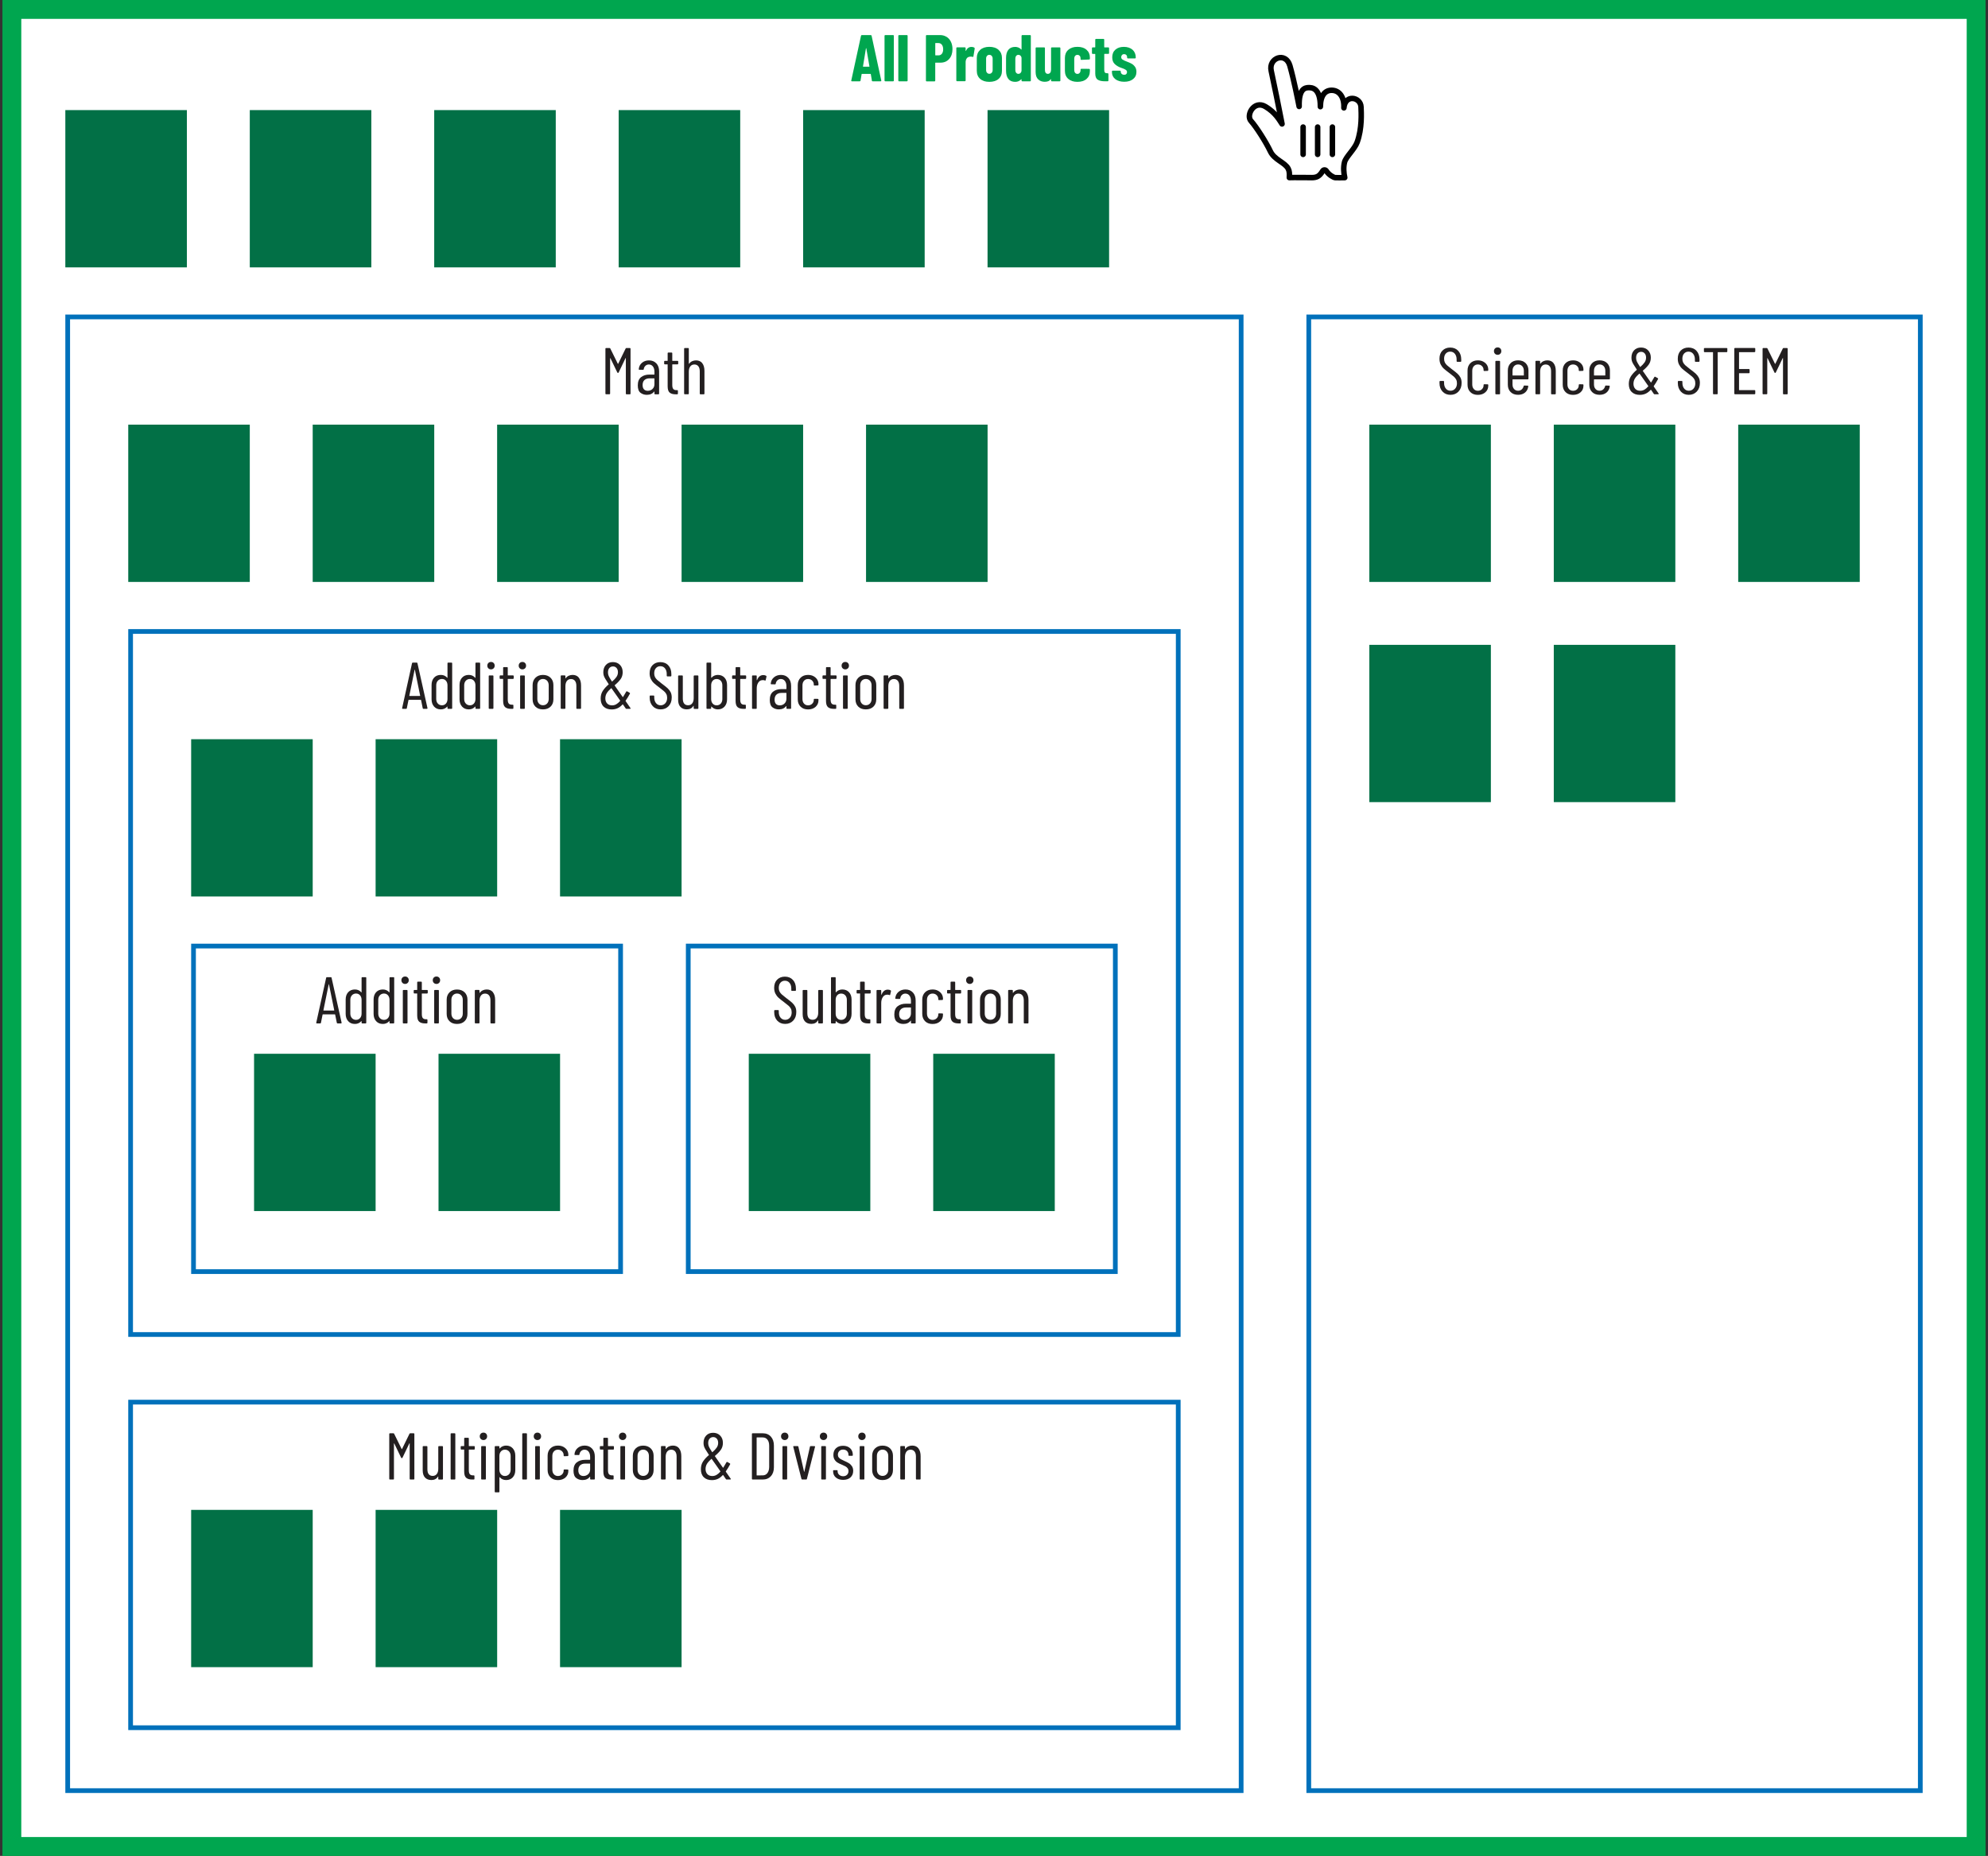 <?xml version="1.0" encoding="UTF-8"?><svg xmlns="http://www.w3.org/2000/svg" viewBox="0 0 632 590"><rect x="0" y="0" width="632" height="590" fill="#333333" stroke="none"/><defs><style>.cls-1{fill:#027046;}.cls-2{fill:#0071bb;}.cls-3,.cls-4{fill:#fff;}.cls-5{fill:#00a64f;}.cls-6{fill:#231f20;}.cls-4,.cls-7{stroke:#010101;stroke-linecap:round;stroke-linejoin:round;stroke-width:1.75px;}.cls-7{fill:none;}</style></defs><g id="Layered_Nav"><g><rect class="cls-3" x="3.77" y="3" width="624.46" height="584"/><path class="cls-5" d="m625.23,6v578H6.77V6h618.46m6-6H.77v590h630.46V0h0Z"/></g><g><rect class="cls-3" x="21.52" y="100.75" width="373.05" height="468.5"/><path class="cls-2" d="m393.82,101.5v467H22.27V101.5h371.55m1.5-1.5H20.77v470h374.55V100h0Z"/></g><g><rect class="cls-3" x="416.07" y="100.75" width="194.41" height="468.5"/><path class="cls-2" d="m609.73,101.5v467h-192.91V101.5h192.91m1.5-1.5h-195.91v470h195.91V100h0Z"/></g><g><rect class="cls-3" x="41.52" y="200.75" width="333.05" height="223.5"/><path class="cls-2" d="m373.82,201.5v222H42.27v-222h331.55m1.5-1.5H40.77v225h334.55v-225h0Z"/></g></g><g id="Text"><g><path class="cls-5" d="m277.18,25.62l-.34-2.02c0-.07-.04-.11-.13-.11h-2.67c-.08,0-.13.04-.13.11l-.34,2.02c-.01.15-.11.23-.27.23h-2.46c-.18,0-.25-.09-.21-.27l3.09-14.2c.03-.15.12-.23.27-.23h2.83c.15,0,.24.08.27.23l3.07,14.2.02.08c0,.13-.08.19-.23.19h-2.52c-.17,0-.26-.08-.27-.23Zm-2.75-4.41h1.89c.07,0,.1-.03.08-.1l-.99-5.73s-.03-.06-.06-.06-.05.02-.06.06l-.94,5.73c0,.07.03.1.08.1Z"/><path class="cls-5" d="m281.27,25.78s-.07-.11-.07-.18v-14.2c0-.07.02-.13.07-.18.05-.05.11-.07.18-.07h2.46c.07,0,.13.02.18.07.05.05.07.11.07.18v14.2c0,.07-.02.13-.07.18-.05.05-.11.07-.18.07h-2.46c-.07,0-.13-.02-.18-.07Z"/><path class="cls-5" d="m285.65,25.78s-.07-.11-.07-.18v-14.2c0-.07.02-.13.07-.18.05-.05.11-.07.18-.07h2.46c.07,0,.13.02.18.07.05.05.07.11.07.18v14.2c0,.07-.02.13-.07.18-.05.05-.11.07-.18.07h-2.46c-.07,0-.13-.02-.18-.07Z"/><path class="cls-5" d="m300.91,11.7c.6.38,1.07.91,1.4,1.59.33.68.49,1.45.49,2.32,0,1.3-.35,2.34-1.05,3.13s-1.62,1.18-2.75,1.18h-1.58c-.07,0-.1.04-.1.11v5.59c0,.07-.02.13-.07.18-.05.05-.11.07-.18.07h-2.46c-.07,0-.13-.02-.18-.07-.05-.05-.07-.11-.07-.18v-14.22c0-.07.02-.13.07-.18s.11-.07.18-.07h4.24c.77,0,1.46.19,2.06.57Zm-1.48,5.39c.27-.34.41-.82.41-1.42s-.14-1.1-.41-1.45c-.27-.35-.63-.53-1.08-.53h-.92c-.07,0-.1.04-.1.1v3.7c0,.07.03.11.1.11h.92c.45,0,.81-.17,1.08-.51Z"/><path class="cls-5" d="m309.73,15.14c.11.07.15.17.13.31l-.4,2.46c-.01.15-.11.21-.29.17-.15-.06-.34-.08-.57-.08-.21,0-.39.03-.55.08-.32.06-.58.25-.78.58s-.29.71-.29,1.14v5.77c0,.07-.02.13-.07.18s-.11.07-.18.07h-2.46c-.07,0-.13-.02-.18-.07s-.07-.11-.07-.18v-10.27c0-.07.02-.13.07-.18s.11-.07.18-.07h2.46c.07,0,.13.02.18.07s.07.11.07.18v.82c0,.06.01.09.03.09.02,0,.05-.01.07-.05.38-.83.97-1.24,1.76-1.24.38,0,.67.07.88.21Z"/><path class="cls-5" d="m311.59,25.07c-.71-.63-1.06-1.49-1.06-2.58v-4.07c0-1.06.36-1.92,1.07-2.56s1.69-.97,2.92-.97,2.23.32,2.94.97,1.07,1.5,1.07,2.56v4.07c0,1.09-.35,1.95-1.06,2.58-.71.63-1.69.95-2.95.95s-2.22-.32-2.93-.95Zm3.69-1.95c.2-.22.29-.51.29-.86v-3.63c0-.35-.1-.64-.29-.86-.2-.22-.45-.34-.76-.34s-.56.11-.75.34-.28.51-.28.86v3.63c0,.35.09.64.28.86.19.22.44.34.75.34s.56-.11.76-.34Z"/><path class="cls-5" d="m324.82,11.22s.11-.07.18-.07h2.46c.07,0,.13.02.18.07.05.05.07.11.07.18v14.2c0,.07-.02.13-.07.18s-.11.07-.18.07h-2.46c-.07,0-.13-.02-.18-.07-.05-.05-.07-.11-.07-.18v-.34s-.01-.07-.04-.07c-.03,0-.06,0-.08.03-.48.53-1.11.8-1.89.8-.97,0-1.69-.31-2.18-.93s-.73-1.49-.73-2.59v-4.07c0-1.13.25-2,.75-2.61s1.22-.91,2.17-.91c.31,0,.63.06.97.18.34.12.64.33.92.64.03.03.06.04.08.03s.04-.03.04-.07v-4.26c0-.07.02-.13.07-.18Zm-.41,12c.18-.17.29-.39.34-.67v-4.2c-.04-.28-.15-.5-.34-.67s-.4-.25-.65-.25c-.29,0-.53.11-.71.34s-.27.51-.27.86v3.65c0,.35.09.64.27.86s.42.34.71.34c.25,0,.47-.08.65-.25Z"/><path class="cls-5" d="m334.21,15.13s.11-.07.18-.07h2.46c.07,0,.13.02.18.07.05.05.07.11.07.18v10.29c0,.07-.02.13-.07.18s-.11.07-.18.07h-2.46c-.07,0-.13-.02-.18-.07-.05-.05-.07-.11-.07-.18v-.36s-.01-.07-.04-.08c-.03-.01-.06,0-.08.04-.21.29-.47.5-.79.62-.32.12-.68.18-1.1.18-.84,0-1.53-.25-2.08-.77-.55-.51-.82-1.3-.82-2.36v-7.56c0-.07.02-.13.07-.18s.11-.07.18-.07h2.46c.07,0,.13.02.18.07s.07.11.07.18v6.91c0,.41.08.72.24.93.16.22.4.33.7.33s.55-.12.74-.36c.18-.24.27-.56.27-.97v-6.85c0-.07.02-.13.07-.18Z"/><path class="cls-5" d="m339.6,25.07c-.71-.63-1.06-1.49-1.06-2.58v-4.07c0-1.06.35-1.92,1.06-2.56.71-.64,1.68-.97,2.91-.97s2.2.31,2.91.94,1.06,1.45,1.06,2.46v.38c0,.07-.02.13-.07.18s-.11.07-.18.07l-2.46.11c-.17,0-.25-.08-.25-.25v-.25c0-.31-.09-.57-.28-.78-.19-.21-.43-.31-.72-.31-.31,0-.55.11-.74.34s-.27.52-.27.88v3.61c0,.36.09.66.27.88s.43.34.74.34.54-.11.72-.33c.19-.22.28-.47.28-.77v-.27c0-.07.02-.13.07-.18.05-.05.11-.07.18-.07l2.46.02c.07,0,.13.03.18.07.05.05.07.11.07.18v.48c0,1.04-.35,1.86-1.06,2.48s-1.68.92-2.91.92-2.2-.32-2.91-.95Z"/><path class="cls-5" d="m352.52,17.06s-.11.07-.18.07h-1.18c-.07,0-.11.04-.11.1v5c0,.41.08.69.23.84.15.15.38.22.69.21h.15c.07,0,.13.02.18.07s.07.11.07.18v2.06c0,.07-.02.13-.07.18s-.11.07-.18.07h-.84c-1.02,0-1.79-.17-2.31-.51-.52-.34-.78-1-.78-1.96v-6.13c0-.07-.04-.1-.11-.1h-.69c-.07,0-.13-.02-.18-.07-.05-.05-.07-.11-.07-.18v-1.58c0-.07.02-.13.07-.18.05-.05.11-.07.18-.07h.69c.07,0,.11-.04.11-.11v-2.33c0-.07.02-.13.07-.18.05-.05.11-.07.18-.07h2.35c.07,0,.13.02.18.07.05.05.07.11.07.18v2.33c0,.07.04.11.11.11h1.18c.07,0,.13.02.18.07.05.05.07.11.07.18v1.58c0,.07-.02.13-.07.18Z"/><path class="cls-5" d="m354.55,25.15c-.71-.57-1.06-1.33-1.06-2.28v-.15c0-.07.02-.13.07-.18s.11-.07.18-.07h2.31c.07,0,.13.02.18.07s.07.11.07.18v.06c0,.29.1.54.31.72.21.19.47.28.78.28.28,0,.5-.08.66-.24s.24-.37.24-.62c0-.31-.13-.55-.4-.72-.27-.17-.56-.32-.89-.44-.33-.12-.56-.2-.68-.24-.77-.28-1.42-.67-1.94-1.17-.53-.5-.79-1.21-.79-2.15,0-1.02.34-1.83,1.01-2.42s1.57-.88,2.69-.88,2.08.31,2.76.92c.68.62,1.02,1.45,1.02,2.5,0,.07-.02.13-.07.18s-.11.07-.18.07h-2.25c-.07,0-.13-.02-.18-.07-.05-.05-.07-.11-.07-.18v-.17c0-.28-.09-.51-.26-.68-.17-.17-.4-.26-.68-.26s-.52.09-.69.28c-.17.19-.25.41-.25.66,0,.34.14.6.43.79.29.19.72.4,1.31.62.6.22,1.12.45,1.54.68.43.23.79.56,1.1.99.31.43.46.96.46,1.61,0,.97-.35,1.73-1.06,2.3-.71.57-1.65.85-2.82.85s-2.14-.28-2.85-.85Z"/></g><g><path class="cls-6" d="m458.6,124.49c-.64-.69-.97-1.58-.97-2.69v-.48c0-.14.07-.21.21-.21h1.03c.14,0,.21.07.21.21v.42c0,.74.19,1.34.57,1.8s.87.68,1.47.68,1.08-.22,1.47-.65c.39-.43.59-1.01.59-1.72,0-.48-.09-.88-.28-1.23-.19-.34-.43-.64-.73-.9-.3-.26-.8-.65-1.5-1.19-.7-.52-1.25-.96-1.66-1.33-.41-.37-.74-.82-1-1.33-.26-.52-.39-1.13-.39-1.83,0-1.09.31-1.96.95-2.59.63-.64,1.45-.96,2.46-.96,1.06,0,1.91.35,2.55,1.04s.96,1.61.96,2.76v.52c0,.14-.07.21-.21.21h-1.05c-.14,0-.21-.07-.21-.21v-.54c0-.74-.19-1.34-.56-1.8-.37-.46-.87-.68-1.48-.68-.56,0-1.02.2-1.39.6s-.55.96-.55,1.69c0,.43.08.82.24,1.14.16.33.4.64.72.93.32.29.8.68,1.43,1.16.84.62,1.47,1.12,1.88,1.5.41.39.73.81.96,1.26.22.46.34,1,.34,1.65,0,1.15-.33,2.07-.99,2.76s-1.5,1.04-2.54,1.04-1.88-.34-2.52-1.03Z"/><path class="cls-6" d="m467.43,124.64c-.6-.59-.89-1.37-.89-2.33v-4.54c0-.95.3-1.72.9-2.32.6-.59,1.39-.89,2.37-.89.66,0,1.24.13,1.74.4.5.27.89.62,1.17,1.06.27.44.41.93.41,1.46v.21c0,.14-.07.21-.21.21l-1.07.04c-.14,0-.21-.07-.21-.21v-.15c0-.46-.17-.86-.51-1.21-.34-.34-.78-.51-1.31-.51s-.96.19-1.29.56-.49.86-.49,1.46v4.33c0,.6.16,1.09.49,1.46s.76.56,1.29.56.97-.17,1.31-.51c.34-.34.51-.75.51-1.21v-.15c0-.14.07-.21.21-.21l1.07.02c.14,0,.21.07.21.21v.23c0,.84-.3,1.54-.91,2.09-.61.55-1.41.83-2.4.83s-1.79-.29-2.38-.88Z"/><path class="cls-6" d="m475.27,112.46c-.22-.22-.33-.5-.33-.84s.11-.63.33-.85.5-.33.85-.33.61.11.83.33c.22.22.33.5.33.85s-.11.62-.33.84c-.22.22-.49.34-.83.34s-.63-.11-.85-.34Zm.12,12.68v-10.21c0-.14.07-.21.21-.21h1.07c.14,0,.21.07.21.21v10.21c0,.14-.07.21-.21.21h-1.07c-.14,0-.21-.07-.21-.21Z"/><path class="cls-6" d="m485.71,120.61h-4.79c-.06,0-.08.03-.08.08v1.53c0,.59.16,1.07.49,1.44s.76.56,1.29.56c.45,0,.83-.14,1.14-.41.31-.27.52-.63.62-1.06.04-.13.12-.19.23-.19l1.05.04c.06,0,.1.02.15.06s.06.1.04.17c-.11.83-.45,1.48-1.02,1.96-.57.48-1.31.72-2.21.72-1,0-1.79-.29-2.38-.88-.6-.59-.89-1.37-.89-2.33v-4.54c0-.95.3-1.72.89-2.32s1.39-.89,2.38-.89,1.81.3,2.4.89c.59.6.89,1.37.89,2.32v2.62c0,.14-.07.21-.21.21Zm-4.38-4.19c-.33.37-.49.86-.49,1.46v1.41c0,.06.03.08.08.08h3.44c.06,0,.08-.03.08-.08v-1.41c0-.6-.17-1.09-.5-1.46s-.78-.56-1.32-.56-.96.19-1.29.56Z"/><path class="cls-6" d="m493.89,115.46c.47.59.7,1.41.7,2.46v7.22c0,.14-.07.21-.21.21h-1.07c-.14,0-.21-.07-.21-.21v-7.1c0-.69-.15-1.22-.45-1.6-.3-.38-.72-.57-1.25-.57-.56,0-1,.2-1.31.61-.31.41-.47.96-.47,1.66v6.99c0,.14-.07.21-.21.21h-1.07c-.14,0-.21-.07-.21-.21v-10.21c0-.14.07-.21.21-.21h1.07c.14,0,.21.07.21.21v.67s.01.05.04.06.05,0,.06-.04c.25-.35.57-.61.96-.79.38-.17.79-.26,1.23-.26.85,0,1.52.29,1.98.88Z"/><path class="cls-6" d="m497.69,124.64c-.59-.59-.89-1.37-.89-2.33v-4.54c0-.95.3-1.72.9-2.32.6-.59,1.39-.89,2.37-.89.66,0,1.24.13,1.74.4.5.27.89.62,1.17,1.06.27.44.41.93.41,1.46v.21c0,.14-.07.21-.21.21l-1.07.04c-.14,0-.21-.07-.21-.21v-.15c0-.46-.17-.86-.51-1.21-.34-.34-.78-.51-1.31-.51s-.96.19-1.29.56c-.33.37-.49.86-.49,1.46v4.33c0,.6.17,1.09.49,1.46.33.37.76.56,1.29.56s.97-.17,1.31-.51c.34-.34.51-.75.51-1.21v-.15c0-.14.07-.21.21-.21l1.07.02c.14,0,.21.07.21.21v.23c0,.84-.3,1.54-.91,2.09-.61.55-1.41.83-2.4.83s-1.79-.29-2.38-.88Z"/><path class="cls-6" d="m511.61,120.61h-4.79c-.06,0-.08.03-.08.08v1.53c0,.59.16,1.07.49,1.44s.76.56,1.29.56c.45,0,.83-.14,1.14-.41.31-.27.52-.63.62-1.06.04-.13.12-.19.23-.19l1.05.04c.06,0,.1.02.15.06s.06.1.04.17c-.11.83-.45,1.48-1.02,1.96-.57.48-1.31.72-2.21.72-1,0-1.79-.29-2.38-.88-.6-.59-.89-1.37-.89-2.33v-4.54c0-.95.3-1.72.89-2.32s1.39-.89,2.38-.89,1.81.3,2.4.89c.59.6.89,1.37.89,2.32v2.62c0,.14-.07.21-.21.21Zm-4.38-4.19c-.33.37-.49.86-.49,1.46v1.41c0,.06.03.08.08.08h3.44c.06,0,.08-.03.08-.08v-1.41c0-.6-.17-1.09-.5-1.46s-.78-.56-1.32-.56-.96.19-1.29.56Z"/><path class="cls-6" d="m527.31,125.22s-.01.06-.04.08c-.03.03-.07.04-.13.04h-1.13c-.11,0-.2-.04-.25-.13l-.86-1.26s-.04-.04-.06-.04-.05,0-.06.02c-.52.56-1.05.97-1.61,1.22-.55.25-1.17.38-1.86.38-1.08,0-1.93-.3-2.56-.9-.63-.6-.94-1.46-.94-2.56,0-.94.22-1.75.67-2.45.45-.69,1.06-1.37,1.85-2.03.04-.01.05-.05.02-.1-.5-.76-.88-1.34-1.11-1.75-.24-.41-.4-.76-.47-1.05s-.12-.61-.12-.98c0-.98.28-1.76.84-2.35.56-.59,1.29-.88,2.21-.88s1.66.3,2.24.89c.58.6.87,1.37.87,2.32,0,.85-.22,1.58-.65,2.19-.43.61-1.06,1.26-1.87,1.94-.04.01-.05.05-.02.1.56.79.97,1.38,1.24,1.79l1.3,1.85s.04.02.06.02.05,0,.06-.02c.2-.29.53-.86,1.01-1.7.03-.06.07-.09.13-.1.06-.01.11,0,.17.02l.8.46c.11.07.13.17.06.29-.45.83-.9,1.56-1.36,2.21-.01.04-.01.08,0,.13l1.55,2.23s.04.07.04.12Zm-4.56-1.33c.41-.23.82-.58,1.24-1.06.03-.04.03-.08,0-.13l-1.01-1.45-1.74-2.46s-.06-.04-.1,0c-.6.52-1.06,1.03-1.38,1.53-.31.5-.47,1.07-.47,1.7s.19,1.19.57,1.6.91.61,1.6.61c.46,0,.9-.12,1.3-.35Zm-2.18-11.53c-.29.34-.44.81-.44,1.4,0,.39.07.76.22,1.11.15.35.49.93,1.02,1.74.03.06.06.06.11.02.59-.5,1.04-.98,1.35-1.43.31-.45.47-.95.47-1.51s-.15-1.01-.44-1.34-.67-.5-1.13-.5-.86.17-1.16.52Z"/><path class="cls-6" d="m534.37,124.49c-.64-.69-.97-1.58-.97-2.69v-.48c0-.14.07-.21.21-.21h1.03c.14,0,.21.07.21.21v.42c0,.74.19,1.34.57,1.8.38.46.87.68,1.47.68s1.08-.22,1.47-.65.59-1.01.59-1.72c0-.48-.09-.88-.28-1.23-.19-.34-.43-.64-.74-.9-.3-.26-.8-.65-1.5-1.19-.7-.52-1.25-.96-1.66-1.33-.41-.37-.74-.82-1-1.33-.26-.52-.39-1.13-.39-1.83,0-1.09.31-1.96.94-2.59.63-.64,1.45-.96,2.46-.96,1.06,0,1.92.35,2.55,1.04s.96,1.61.96,2.76v.52c0,.14-.07.21-.21.21h-1.05c-.14,0-.21-.07-.21-.21v-.54c0-.74-.19-1.34-.56-1.8s-.86-.68-1.48-.68c-.56,0-1.02.2-1.39.6s-.55.96-.55,1.69c0,.43.08.82.24,1.14s.4.64.72.93c.32.29.8.68,1.43,1.16.84.62,1.47,1.12,1.88,1.5.41.39.73.81.96,1.26.22.46.34,1,.34,1.65,0,1.15-.33,2.07-.99,2.76-.66.69-1.5,1.04-2.54,1.04s-1.88-.34-2.52-1.03Z"/><path class="cls-6" d="m549.13,110.86v.88c0,.14-.07.21-.21.21h-2.77c-.06,0-.08.03-.08.08v13.1c0,.14-.07.21-.21.21h-1.07c-.14,0-.21-.07-.21-.21v-13.1c0-.06-.03-.08-.08-.08h-2.6c-.14,0-.21-.07-.21-.21v-.88c0-.14.07-.21.21-.21h7.04c.14,0,.21.07.21.21Z"/><path class="cls-6" d="m557.8,111.95h-4.87c-.06,0-.08.03-.08.08v5.21c0,.06.03.08.08.08h3.07c.14,0,.21.07.21.21v.9c0,.14-.07.21-.21.21h-3.07c-.06,0-.08.03-.08.08v5.23c0,.06.03.08.08.08h4.87c.14,0,.21.07.21.21v.88c0,.14-.07.21-.21.21h-6.24c-.14,0-.21-.07-.21-.21v-14.28c0-.14.07-.21.21-.21h6.24c.14,0,.21.07.21.21v.88c0,.14-.07.21-.21.21Z"/><path class="cls-6" d="m567.02,110.65h1.09c.14,0,.21.07.21.21v14.28c0,.14-.07.21-.21.21h-1.07c-.14,0-.21-.07-.21-.21v-11.26s-.01-.06-.03-.06-.04.01-.07.04l-2.18,4.54c-.04.1-.11.15-.21.15-.11,0-.19-.05-.23-.15l-2.18-4.52s-.05-.04-.07-.04-.03.02-.03.06v11.23c0,.14-.07.21-.21.21h-1.07c-.14,0-.21-.07-.21-.21v-14.28c0-.14.07-.21.21-.21h1.09c.13,0,.21.05.25.15l2.39,4.85s.04.04.06.04.05-.01.06-.04l2.37-4.85c.04-.1.13-.15.25-.15Z"/></g><g><path class="cls-6" d="m199.15,110.65h1.09c.14,0,.21.07.21.21v14.28c0,.14-.07.21-.21.21h-1.07c-.14,0-.21-.07-.21-.21v-11.26s-.01-.06-.03-.06-.04.01-.07.04l-2.18,4.54c-.04.1-.11.15-.21.15-.11,0-.19-.05-.23-.15l-2.18-4.52s-.05-.04-.07-.04-.03.02-.03.06v11.23c0,.14-.07.21-.21.21h-1.07c-.14,0-.21-.07-.21-.21v-14.28c0-.14.07-.21.21-.21h1.09c.13,0,.21.05.25.15l2.39,4.85s.04.04.06.04.05-.01.06-.04l2.37-4.85c.04-.1.13-.15.25-.15Z"/><path class="cls-6" d="m208.66,115.51c.59.64.88,1.49.88,2.55v7.08c0,.14-.07.21-.21.21h-1.07c-.14,0-.21-.07-.21-.21v-.63s-.01-.05-.03-.05c-.02,0-.05,0-.07.03-.52.69-1.3,1.03-2.33,1.03-.77,0-1.44-.22-2.01-.66s-.85-1.22-.85-2.34c0-1.19.34-2.06,1.03-2.61.69-.55,1.59-.83,2.71-.83h1.47c.06,0,.08-.03.08-.08v-.82c0-.7-.16-1.26-.48-1.68-.32-.42-.76-.63-1.3-.63-.42,0-.78.14-1.08.42-.3.28-.48.64-.54,1.07,0,.14-.07.21-.21.21l-1.18-.02c-.07,0-.12-.02-.16-.06-.04-.04-.05-.09-.03-.15.07-.83.41-1.49,1.01-2,.6-.51,1.34-.77,2.23-.77.98,0,1.76.32,2.35.96Zm-1.24,8.15c.42-.37.63-.88.63-1.54v-1.76c0-.06-.03-.08-.08-.08h-1.49c-.67,0-1.2.18-1.6.54s-.59.88-.59,1.59c0,.62.15,1.07.45,1.38s.7.45,1.19.45c.57,0,1.07-.19,1.49-.56Z"/><path class="cls-6" d="m215.4,115.84h-1.6c-.06,0-.08.03-.08.08v6.43c0,.64.11,1.09.34,1.33.22.25.57.36,1.03.35h.21c.14,0,.21.07.21.21v.9c0,.14-.07.21-.21.21h-.53c-.83,0-1.45-.18-1.88-.54-.43-.36-.64-1.03-.64-2.03v-6.87c0-.06-.03-.08-.08-.08h-.82c-.14,0-.21-.07-.21-.21v-.69c0-.14.07-.21.21-.21h.82c.06,0,.08-.03.08-.08v-2.35c0-.14.07-.21.21-.21h1.05c.14,0,.21.07.21.21v2.35c0,.06.03.08.08.08h1.6c.14,0,.21.07.21.21v.69c0,.14-.07.21-.21.21Z"/><path class="cls-6" d="m223.25,115.46c.47.59.7,1.41.7,2.46v7.22c0,.14-.07.21-.21.21h-1.07c-.14,0-.21-.07-.21-.21v-7.1c0-.69-.15-1.22-.45-1.6-.3-.38-.72-.57-1.25-.57-.56,0-1,.2-1.31.61-.31.41-.47.96-.47,1.66v6.99c0,.14-.07.21-.21.21h-1.07c-.14,0-.21-.07-.21-.21v-14.28c0-.14.07-.21.21-.21h1.07c.14,0,.21.07.21.21v4.75s.01.05.04.06c.03.01.05,0,.06-.04.25-.35.57-.61.96-.79.39-.17.79-.26,1.23-.26.85,0,1.52.29,1.99.88Z"/></g><g><path class="cls-6" d="m134.39,225.16l-.53-2.6s-.01-.05-.03-.06c-.02-.01-.05-.02-.07-.02h-3.8s-.05,0-.07.02c-.02.01-.03.04-.03.06l-.53,2.6c-.01.13-.09.19-.23.19h-1.07c-.07,0-.12-.02-.16-.06-.04-.04-.05-.1-.03-.17l3.15-14.28c.03-.13.1-.19.23-.19h1.26c.14,0,.22.06.23.19l3.19,14.28v.04c0,.13-.06.19-.19.19h-1.09c-.13,0-.2-.06-.23-.19Zm-4.2-3.91h3.32s.06-.03.06-.08l-1.68-8.25s-.03-.06-.04-.06c-.01,0-.03.02-.04.06l-1.68,8.25c0,.06.02.08.06.08Z"/><path class="cls-6" d="m142.47,210.65h1.07c.14,0,.21.07.21.21v14.28c0,.14-.07.21-.21.21h-1.07c-.14,0-.21-.07-.21-.21v-.46s-.01-.05-.03-.06c-.02-.01-.04,0-.07.02-.53.59-1.2.88-2.02.88-.9,0-1.61-.3-2.14-.89s-.8-1.37-.8-2.32v-4.54c0-.98.27-1.76.8-2.34s1.25-.87,2.14-.87c.83,0,1.5.3,2.02.9.03.03.05.04.07.02.02-.01.03-.04.03-.06v-4.56c0-.14.07-.21.21-.21Zm-.7,13.01c.33-.37.49-.85.49-1.44v-4.35c0-.6-.17-1.09-.49-1.46s-.75-.56-1.27-.56-.97.19-1.31.56-.51.86-.51,1.46v4.35c0,.59.17,1.07.51,1.44s.78.56,1.31.56.94-.19,1.27-.56Z"/><path class="cls-6" d="m151.36,210.65h1.07c.14,0,.21.07.21.21v14.28c0,.14-.07.21-.21.21h-1.07c-.14,0-.21-.07-.21-.21v-.46s-.01-.05-.03-.06c-.02-.01-.04,0-.07.02-.53.59-1.2.88-2.02.88-.9,0-1.61-.3-2.14-.89s-.8-1.37-.8-2.32v-4.54c0-.98.27-1.76.8-2.34s1.25-.87,2.14-.87c.83,0,1.5.3,2.02.9.03.03.05.04.07.02.02-.01.03-.04.03-.06v-4.56c0-.14.07-.21.21-.21Zm-.7,13.01c.33-.37.49-.85.49-1.44v-4.35c0-.6-.17-1.09-.49-1.46s-.75-.56-1.27-.56-.97.19-1.31.56-.51.86-.51,1.46v4.35c0,.59.17,1.07.51,1.44s.78.56,1.31.56.94-.19,1.27-.56Z"/><path class="cls-6" d="m155.25,212.46c-.22-.22-.33-.5-.33-.84s.11-.63.33-.85.5-.33.85-.33.61.11.83.33c.22.22.33.5.33.85s-.11.62-.33.84c-.22.22-.49.34-.83.34s-.63-.11-.85-.34Zm.12,12.68v-10.21c0-.14.07-.21.21-.21h1.07c.14,0,.21.07.21.21v10.21c0,.14-.07.21-.21.21h-1.07c-.14,0-.21-.07-.21-.21Z"/><path class="cls-6" d="m163.1,215.84h-1.6c-.06,0-.08.03-.08.08v6.43c0,.64.11,1.09.34,1.33.22.25.57.36,1.03.35h.21c.14,0,.21.07.21.21v.9c0,.14-.07.21-.21.21h-.53c-.83,0-1.45-.18-1.88-.54-.43-.36-.64-1.03-.64-2.03v-6.87c0-.06-.03-.08-.08-.08h-.82c-.14,0-.21-.07-.21-.21v-.69c0-.14.07-.21.21-.21h.82c.06,0,.08-.03.08-.08v-2.35c0-.14.07-.21.21-.21h1.05c.14,0,.21.07.21.21v2.35c0,.06.03.08.08.08h1.6c.14,0,.21.07.21.21v.69c0,.14-.07.21-.21.21Z"/><path class="cls-6" d="m165.23,212.46c-.22-.22-.33-.5-.33-.84s.11-.63.33-.85.5-.33.85-.33.61.11.83.33c.22.22.33.5.33.85s-.11.62-.33.84c-.22.22-.49.34-.83.34s-.63-.11-.85-.34Zm.12,12.68v-10.21c0-.14.07-.21.21-.21h1.07c.14,0,.21.07.21.21v10.21c0,.14-.07.21-.21.21h-1.07c-.14,0-.21-.07-.21-.21Z"/><path class="cls-6" d="m170.21,224.64c-.59-.59-.89-1.37-.89-2.33v-4.52c0-.95.3-1.73.9-2.33s1.4-.9,2.39-.9,1.81.3,2.42.9.9,1.38.9,2.33v4.52c0,.97-.3,1.74-.9,2.33-.6.59-1.41.88-2.42.88s-1.81-.29-2.4-.88Zm3.72-.99c.34-.36.51-.85.51-1.45v-4.33c0-.6-.17-1.09-.51-1.46s-.78-.56-1.31-.56-.97.19-1.3.56-.5.86-.5,1.46v4.33c0,.6.17,1.08.5,1.45s.77.55,1.3.55.97-.18,1.31-.55Z"/><path class="cls-6" d="m184.02,215.46c.47.59.7,1.41.7,2.46v7.22c0,.14-.07.21-.21.21h-1.07c-.14,0-.21-.07-.21-.21v-7.1c0-.69-.15-1.22-.45-1.6-.3-.38-.72-.57-1.25-.57-.56,0-1,.2-1.31.61-.31.41-.47.96-.47,1.66v6.99c0,.14-.07.21-.21.21h-1.07c-.14,0-.21-.07-.21-.21v-10.21c0-.14.07-.21.21-.21h1.07c.14,0,.21.07.21.21v.67s.01.05.04.06c.03.01.05,0,.06-.04.25-.35.57-.61.96-.79.39-.17.79-.26,1.23-.26.85,0,1.52.29,1.99.88Z"/><path class="cls-6" d="m200.46,225.23s-.01.06-.04.08-.07.04-.13.04h-1.13c-.11,0-.2-.04-.25-.13l-.86-1.26s-.04-.04-.06-.04-.05,0-.06.02c-.52.56-1.05.97-1.61,1.22-.55.25-1.17.38-1.86.38-1.08,0-1.93-.3-2.56-.9-.63-.6-.94-1.46-.94-2.56,0-.94.22-1.75.67-2.45.45-.69,1.06-1.37,1.85-2.03.04-.01.05-.05.02-.11-.5-.76-.88-1.34-1.11-1.75s-.4-.76-.47-1.05c-.08-.29-.12-.61-.12-.98,0-.98.28-1.76.84-2.35.56-.59,1.29-.88,2.21-.88s1.66.3,2.24.89.87,1.37.87,2.32c0,.85-.22,1.59-.65,2.19-.43.61-1.06,1.26-1.87,1.94-.04.01-.05.05-.02.11.56.78.97,1.38,1.24,1.79l1.3,1.85s.04.02.06.02.05,0,.06-.02c.2-.29.53-.86,1.01-1.7.03-.06.07-.09.13-.1.06-.01.11,0,.17.02l.8.46c.11.07.13.17.06.29-.45.83-.9,1.56-1.36,2.21-.01.04-.01.08,0,.13l1.55,2.23s.04.07.04.13Zm-4.56-1.33c.41-.23.82-.58,1.24-1.06.03-.04.03-.08,0-.13l-1.01-1.45-1.74-2.46s-.06-.04-.1,0c-.6.52-1.06,1.03-1.38,1.53-.31.5-.47,1.07-.47,1.7s.19,1.19.57,1.6c.38.41.91.61,1.6.61.46,0,.9-.12,1.3-.35Zm-2.18-11.53c-.29.34-.44.81-.44,1.4,0,.39.07.76.22,1.11.15.35.49.93,1.02,1.74.03.06.06.06.11.02.59-.5,1.04-.98,1.35-1.43.31-.45.47-.95.47-1.51s-.15-1.01-.44-1.34-.67-.5-1.13-.5-.86.17-1.16.51Z"/><path class="cls-6" d="m207.51,224.49c-.64-.69-.97-1.58-.97-2.69v-.48c0-.14.07-.21.21-.21h1.03c.14,0,.21.07.21.21v.42c0,.74.19,1.34.57,1.8.38.46.87.68,1.47.68s1.08-.22,1.47-.65.59-1.01.59-1.72c0-.48-.09-.89-.28-1.23-.19-.34-.43-.64-.74-.9s-.8-.65-1.5-1.19c-.7-.52-1.25-.96-1.66-1.33-.41-.37-.74-.82-1-1.33-.26-.52-.39-1.13-.39-1.83,0-1.09.31-1.96.94-2.59.63-.64,1.45-.96,2.46-.96,1.06,0,1.92.35,2.55,1.04.64.69.96,1.61.96,2.76v.53c0,.14-.07.21-.21.21h-1.05c-.14,0-.21-.07-.21-.21v-.55c0-.74-.19-1.34-.56-1.8s-.86-.68-1.48-.68c-.56,0-1.02.2-1.39.6s-.55.96-.55,1.69c0,.43.08.82.24,1.14s.4.64.72.93.8.68,1.43,1.16c.84.62,1.47,1.12,1.88,1.5.41.39.73.81.96,1.26.22.46.34,1,.34,1.65,0,1.15-.33,2.07-.99,2.76-.66.69-1.5,1.04-2.54,1.04s-1.88-.34-2.52-1.03Z"/><path class="cls-6" d="m220.74,214.73h1.07c.14,0,.21.07.21.21v10.21c0,.14-.07.21-.21.21h-1.07c-.14,0-.21-.07-.21-.21v-.71s-.01-.06-.03-.06-.05.01-.07.04c-.43.73-1.13,1.09-2.1,1.09-.84,0-1.51-.25-2-.77-.5-.51-.75-1.28-.75-2.32v-7.48c0-.14.07-.21.21-.21h1.07c.14,0,.21.07.21.21v7.14c0,.7.14,1.23.43,1.59.29.36.7.54,1.25.54s1-.2,1.31-.61c.32-.41.47-.96.47-1.66v-6.99c0-.14.07-.21.21-.21Z"/><path class="cls-6" d="m230.33,215.43c.54.58.81,1.36.81,2.34v4.54c0,.95-.27,1.73-.8,2.32-.53.59-1.25.89-2.14.89-.38,0-.74-.07-1.09-.22s-.66-.37-.92-.66c-.03-.03-.05-.04-.07-.02-.02.01-.03.04-.03.06v.46c0,.14-.07.21-.21.21h-1.07c-.14,0-.21-.07-.21-.21v-14.28c0-.14.07-.21.21-.21h1.07c.14,0,.21.07.21.21v4.54s.01.05.04.06c.03.01.06,0,.08-.04.25-.28.55-.49.9-.64.35-.15.71-.22,1.09-.22.88,0,1.59.29,2.13.87Zm-1.19.99c-.34-.37-.78-.56-1.32-.56-.52,0-.94.19-1.26.56s-.48.86-.48,1.46v4.35c0,.59.16,1.07.48,1.44s.74.56,1.26.56c.55,0,.99-.19,1.32-.56s.5-.85.5-1.44v-4.35c0-.6-.17-1.09-.5-1.46Z"/><path class="cls-6" d="m237,215.84h-1.6c-.06,0-.08.03-.08.08v6.43c0,.64.11,1.09.34,1.33.22.25.57.36,1.03.35h.21c.14,0,.21.07.21.21v.9c0,.14-.07.21-.21.21h-.53c-.83,0-1.45-.18-1.88-.54-.43-.36-.64-1.03-.64-2.03v-6.87c0-.06-.03-.08-.08-.08h-.82c-.14,0-.21-.07-.21-.21v-.69c0-.14.07-.21.21-.21h.82c.06,0,.08-.03.08-.08v-2.35c0-.14.07-.21.21-.21h1.05c.14,0,.21.07.21.21v2.35c0,.06.03.08.08.08h1.6c.14,0,.21.07.21.21v.69c0,.14-.07.21-.21.21Z"/><path class="cls-6" d="m243.57,214.85c.1.06.13.15.1.27l-.25,1.09c-.01.13-.1.17-.25.13-.17-.08-.38-.13-.63-.13-.11,0-.2,0-.25.02-.5.03-.92.29-1.24.79-.32.5-.48,1.1-.48,1.82v6.3c0,.14-.07.21-.21.21h-1.07c-.14,0-.21-.07-.21-.21v-10.21c0-.14.07-.21.21-.21h1.07c.14,0,.21.07.21.21v1.26s0,.06.03.06.04-.01.07-.04c.41-1.06,1.07-1.6,2-1.6.35,0,.65.08.9.23Z"/><path class="cls-6" d="m250.62,215.51c.59.64.88,1.49.88,2.55v7.08c0,.14-.07.21-.21.21h-1.07c-.14,0-.21-.07-.21-.21v-.63s-.01-.05-.03-.05c-.02,0-.05,0-.07.03-.52.69-1.3,1.03-2.33,1.03-.77,0-1.44-.22-2.01-.66-.57-.44-.85-1.22-.85-2.34,0-1.19.34-2.06,1.03-2.62.69-.55,1.59-.83,2.71-.83h1.47c.06,0,.08-.03.08-.08v-.82c0-.7-.16-1.26-.48-1.68-.32-.42-.76-.63-1.3-.63-.42,0-.78.14-1.08.42-.3.28-.48.64-.54,1.07,0,.14-.07.21-.21.21l-1.18-.02c-.07,0-.12-.02-.16-.06s-.05-.09-.03-.15c.07-.83.41-1.49,1.01-2,.6-.51,1.34-.77,2.23-.77.98,0,1.76.32,2.35.96Zm-1.24,8.15c.42-.37.63-.89.63-1.54v-1.76c0-.06-.03-.08-.08-.08h-1.49c-.67,0-1.2.18-1.6.54-.39.36-.59.89-.59,1.59,0,.62.15,1.07.45,1.38.3.3.7.45,1.19.45.57,0,1.07-.19,1.49-.56Z"/><path class="cls-6" d="m254.5,224.64c-.59-.59-.89-1.37-.89-2.33v-4.54c0-.95.3-1.73.9-2.32.6-.6,1.39-.89,2.37-.89.66,0,1.24.13,1.74.4.5.27.89.62,1.17,1.06.27.44.41.93.41,1.46v.21c0,.14-.07.21-.21.21l-1.07.04c-.14,0-.21-.07-.21-.21v-.15c0-.46-.17-.86-.51-1.21-.34-.34-.78-.51-1.31-.51s-.96.19-1.29.56-.49.86-.49,1.46v4.33c0,.6.16,1.09.49,1.46s.76.56,1.29.56.97-.17,1.31-.51c.34-.34.51-.75.51-1.21v-.15c0-.14.07-.21.21-.21l1.07.02c.14,0,.21.07.21.21v.23c0,.84-.3,1.54-.91,2.09-.61.55-1.41.83-2.4.83s-1.79-.29-2.38-.88Z"/><path class="cls-6" d="m265.74,215.84h-1.6c-.06,0-.08.03-.08.08v6.43c0,.64.11,1.09.34,1.33.22.25.57.36,1.03.35h.21c.14,0,.21.07.21.21v.9c0,.14-.07.21-.21.21h-.53c-.83,0-1.45-.18-1.88-.54-.43-.36-.64-1.03-.64-2.03v-6.87c0-.06-.03-.08-.08-.08h-.82c-.14,0-.21-.07-.21-.21v-.69c0-.14.07-.21.21-.21h.82c.06,0,.08-.03.08-.08v-2.35c0-.14.07-.21.21-.21h1.05c.14,0,.21.07.21.21v2.35c0,.06.03.08.08.08h1.6c.14,0,.21.07.21.21v.69c0,.14-.07.21-.21.21Z"/><path class="cls-6" d="m267.88,212.46c-.22-.22-.33-.5-.33-.84s.11-.63.33-.85.5-.33.85-.33.61.11.83.33c.22.22.33.5.33.85s-.11.62-.33.84c-.22.22-.49.34-.83.34s-.63-.11-.85-.34Zm.12,12.68v-10.21c0-.14.07-.21.21-.21h1.07c.14,0,.21.07.21.21v10.21c0,.14-.07.21-.21.21h-1.07c-.14,0-.21-.07-.21-.21Z"/><path class="cls-6" d="m272.85,224.64c-.59-.59-.89-1.37-.89-2.33v-4.52c0-.95.3-1.73.9-2.33s1.4-.9,2.39-.9,1.81.3,2.42.9.9,1.38.9,2.33v4.52c0,.97-.3,1.74-.9,2.33-.6.59-1.41.88-2.42.88s-1.81-.29-2.4-.88Zm3.72-.99c.34-.36.51-.85.51-1.45v-4.33c0-.6-.17-1.09-.51-1.46s-.78-.56-1.31-.56-.97.19-1.3.56-.5.86-.5,1.46v4.33c0,.6.17,1.08.5,1.45s.77.55,1.3.55.97-.18,1.31-.55Z"/><path class="cls-6" d="m286.67,215.46c.47.59.7,1.41.7,2.46v7.22c0,.14-.07.21-.21.21h-1.07c-.14,0-.21-.07-.21-.21v-7.1c0-.69-.15-1.22-.45-1.6-.3-.38-.72-.57-1.25-.57-.56,0-1,.2-1.31.61-.31.41-.47.96-.47,1.66v6.99c0,.14-.07.21-.21.21h-1.07c-.14,0-.21-.07-.21-.21v-10.21c0-.14.07-.21.21-.21h1.07c.14,0,.21.07.21.21v.67s.01.05.04.06c.03.01.05,0,.06-.04.25-.35.57-.61.96-.79.39-.17.79-.26,1.23-.26.85,0,1.52.29,1.99.88Z"/></g><rect class="cls-1" x="20.77" y="35" width="38.64" height="50"/><rect class="cls-1" x="79.41" y="35" width="38.64" height="50"/><rect class="cls-1" x="138.04" y="35" width="38.64" height="50"/><rect class="cls-1" x="40.77" y="135" width="38.64" height="50"/><rect class="cls-1" x="99.41" y="135" width="38.64" height="50"/><rect class="cls-1" x="158.04" y="135" width="38.64" height="50"/><rect class="cls-1" x="60.77" y="235" width="38.64" height="50"/><rect class="cls-1" x="119.41" y="235" width="38.64" height="50"/><rect class="cls-1" x="178.04" y="235" width="38.64" height="50"/><rect class="cls-1" x="435.32" y="135" width="38.64" height="50"/><rect class="cls-1" x="493.96" y="135" width="38.64" height="50"/><rect class="cls-1" x="552.59" y="135" width="38.64" height="50"/><g><rect class="cls-3" x="218.79" y="300.75" width="135.77" height="103.5"/><path class="cls-2" d="m353.82,301.5v102h-134.27v-102h134.27m1.5-1.5h-137.27v105h137.27v-105h0Z"/></g><g><rect class="cls-3" x="61.52" y="300.75" width="135.77" height="103.5"/><path class="cls-2" d="m196.54,301.5v102H62.27v-102h134.27m1.5-1.5H60.77v105h137.27v-105h0Z"/></g><g><path class="cls-6" d="m107.08,325.16l-.53-2.6s0-.05-.03-.06c-.02-.01-.05-.02-.07-.02h-3.8s-.05,0-.07.02c-.02.01-.03.04-.03.06l-.52,2.6c-.01.13-.09.19-.23.19h-1.07c-.07,0-.12-.02-.16-.06s-.05-.1-.03-.17l3.15-14.28c.03-.13.11-.19.23-.19h1.26c.14,0,.22.06.23.19l3.19,14.28v.04c0,.13-.06.19-.19.19h-1.09c-.13,0-.2-.06-.23-.19Zm-4.2-3.91h3.32s.06-.03.06-.08l-1.68-8.25s-.03-.06-.04-.06-.03.02-.04.06l-1.68,8.25c0,.06.02.08.06.08Z"/><path class="cls-6" d="m115.16,310.65h1.07c.14,0,.21.07.21.21v14.28c0,.14-.07.21-.21.21h-1.07c-.14,0-.21-.07-.21-.21v-.46s-.01-.05-.03-.06c-.02-.01-.05,0-.07.02-.53.59-1.2.88-2.02.88-.9,0-1.61-.3-2.14-.89-.53-.59-.8-1.37-.8-2.32v-4.54c0-.98.27-1.76.8-2.34.53-.58,1.25-.87,2.14-.87.83,0,1.5.3,2.02.9.03.03.05.04.07.02.02-.01.03-.03.03-.06v-4.56c0-.14.07-.21.21-.21Zm-.7,13.01c.33-.37.49-.85.49-1.44v-4.35c0-.6-.17-1.09-.49-1.46-.33-.37-.75-.56-1.27-.56s-.97.19-1.31.56c-.34.37-.51.86-.51,1.46v4.35c0,.59.17,1.07.51,1.44.34.37.78.56,1.31.56s.94-.19,1.27-.56Z"/><path class="cls-6" d="m124.04,310.65h1.07c.14,0,.21.07.21.21v14.28c0,.14-.07.21-.21.21h-1.07c-.14,0-.21-.07-.21-.21v-.46s-.01-.05-.03-.06c-.02-.01-.05,0-.07.02-.53.59-1.2.88-2.02.88-.9,0-1.61-.3-2.14-.89-.53-.59-.8-1.37-.8-2.32v-4.54c0-.98.27-1.76.8-2.34.53-.58,1.25-.87,2.14-.87.83,0,1.5.3,2.02.9.03.03.05.04.07.02.02-.01.03-.03.03-.06v-4.56c0-.14.07-.21.21-.21Zm-.7,13.01c.33-.37.49-.85.49-1.44v-4.35c0-.6-.17-1.09-.49-1.46-.33-.37-.75-.56-1.27-.56s-.97.19-1.31.56c-.34.37-.51.86-.51,1.46v4.35c0,.59.17,1.07.51,1.44.34.37.78.56,1.31.56s.94-.19,1.27-.56Z"/><path class="cls-6" d="m127.94,312.46c-.22-.22-.33-.5-.33-.84s.11-.63.33-.85c.22-.22.5-.33.85-.33s.61.11.83.33.33.5.33.85-.11.62-.33.84-.49.34-.83.34-.63-.11-.85-.34Zm.12,12.68v-10.21c0-.14.07-.21.21-.21h1.07c.14,0,.21.07.21.21v10.21c0,.14-.07.21-.21.21h-1.07c-.14,0-.21-.07-.21-.21Z"/><path class="cls-6" d="m135.78,315.84h-1.6c-.06,0-.08.03-.08.08v6.43c0,.64.11,1.09.34,1.33.22.25.57.36,1.03.35h.21c.14,0,.21.07.21.21v.9c0,.14-.07.21-.21.21h-.53c-.83,0-1.45-.18-1.88-.54-.43-.36-.64-1.03-.64-2.03v-6.87c0-.06-.03-.08-.08-.08h-.82c-.14,0-.21-.07-.21-.21v-.69c0-.14.07-.21.21-.21h.82c.06,0,.08-.03.08-.08v-2.35c0-.14.07-.21.21-.21h1.05c.14,0,.21.07.21.21v2.35c0,.06.03.08.08.08h1.6c.14,0,.21.07.21.21v.69c0,.14-.07.21-.21.21Z"/><path class="cls-6" d="m137.91,312.46c-.22-.22-.33-.5-.33-.84s.11-.63.33-.85c.22-.22.5-.33.85-.33s.61.11.83.33.33.5.33.85-.11.62-.33.84-.49.34-.83.34-.63-.11-.85-.34Zm.12,12.68v-10.21c0-.14.07-.21.21-.21h1.07c.14,0,.21.07.21.21v10.21c0,.14-.07.21-.21.21h-1.07c-.14,0-.21-.07-.21-.21Z"/><path class="cls-6" d="m142.89,324.64c-.6-.59-.89-1.37-.89-2.33v-4.51c0-.95.3-1.73.9-2.33.6-.6,1.4-.9,2.39-.9s1.81.3,2.42.9c.6.6.9,1.38.9,2.33v4.51c0,.97-.3,1.74-.9,2.33-.6.59-1.41.88-2.42.88s-1.81-.29-2.4-.88Zm3.72-.99c.34-.36.51-.85.51-1.45v-4.33c0-.6-.17-1.09-.51-1.46-.34-.37-.78-.56-1.31-.56s-.97.19-1.3.56c-.34.37-.5.86-.5,1.46v4.33c0,.6.17,1.08.5,1.45.34.36.77.55,1.3.55s.97-.18,1.31-.55Z"/><path class="cls-6" d="m156.71,315.46c.47.59.7,1.41.7,2.46v7.22c0,.14-.07.21-.21.21h-1.07c-.14,0-.21-.07-.21-.21v-7.1c0-.69-.15-1.22-.45-1.6-.3-.38-.72-.57-1.25-.57-.56,0-1,.2-1.31.61-.31.41-.47.96-.47,1.66v6.99c0,.14-.07.21-.21.21h-1.07c-.14,0-.21-.07-.21-.21v-10.21c0-.14.07-.21.21-.21h1.07c.14,0,.21.07.21.21v.67s.01.05.04.06.05,0,.06-.04c.25-.35.57-.61.96-.79.38-.17.79-.26,1.23-.26.85,0,1.52.29,1.99.88Z"/></g><g><path class="cls-6" d="m247.1,324.49c-.64-.69-.97-1.58-.97-2.69v-.48c0-.14.07-.21.21-.21h1.03c.14,0,.21.07.21.21v.42c0,.74.19,1.34.57,1.79s.87.68,1.47.68,1.08-.22,1.47-.65c.39-.43.59-1.01.59-1.72,0-.48-.09-.88-.28-1.23-.19-.34-.43-.64-.74-.9-.3-.26-.8-.65-1.5-1.19-.7-.52-1.25-.96-1.66-1.33-.41-.37-.74-.82-1-1.33-.26-.52-.39-1.13-.39-1.83,0-1.09.32-1.96.95-2.59s1.45-.96,2.46-.96c1.06,0,1.91.35,2.55,1.04.64.69.96,1.61.96,2.76v.52c0,.14-.07.21-.21.21h-1.05c-.14,0-.21-.07-.21-.21v-.55c0-.74-.19-1.34-.56-1.79s-.86-.68-1.48-.68c-.56,0-1.02.2-1.39.6-.36.4-.55.96-.55,1.69,0,.43.08.82.24,1.14s.4.64.72.93c.32.29.8.68,1.43,1.16.84.62,1.47,1.12,1.88,1.5.41.38.73.8.96,1.26s.34,1,.34,1.65c0,1.15-.33,2.07-.99,2.76-.66.69-1.51,1.04-2.54,1.04s-1.88-.34-2.52-1.03Z"/><path class="cls-6" d="m260.33,314.72h1.07c.14,0,.21.07.21.21v10.21c0,.14-.07.21-.21.21h-1.07c-.14,0-.21-.07-.21-.21v-.71s0-.06-.03-.06-.05.01-.07.04c-.43.73-1.13,1.09-2.1,1.09-.84,0-1.51-.26-2-.77s-.75-1.28-.75-2.32v-7.48c0-.14.07-.21.21-.21h1.07c.14,0,.21.07.21.21v7.14c0,.7.14,1.23.43,1.58.29.36.7.54,1.25.54s1-.2,1.31-.61c.31-.41.47-.96.47-1.66v-6.99c0-.14.07-.21.21-.21Z"/><path class="cls-6" d="m269.91,315.43c.54.58.81,1.36.81,2.34v4.54c0,.95-.27,1.73-.8,2.32-.53.6-1.25.89-2.14.89-.38,0-.74-.07-1.09-.22-.35-.15-.66-.37-.92-.66-.03-.03-.05-.04-.07-.02-.02.01-.03.04-.03.06v.46c0,.14-.07.21-.21.21h-1.07c-.14,0-.21-.07-.21-.21v-14.28c0-.14.07-.21.21-.21h1.07c.14,0,.21.07.21.21v4.54s.01.05.04.06.06,0,.08-.04c.25-.28.55-.49.9-.64.35-.15.71-.22,1.09-.22.88,0,1.59.29,2.13.87Zm-1.19.99c-.34-.37-.78-.56-1.32-.56-.52,0-.94.19-1.26.56-.32.37-.48.86-.48,1.46v4.35c0,.59.16,1.07.48,1.44.32.37.74.56,1.26.56.55,0,.99-.19,1.32-.56s.5-.85.5-1.44v-4.35c0-.6-.17-1.09-.5-1.46Z"/><path class="cls-6" d="m276.58,315.84h-1.6c-.06,0-.08.03-.08.08v6.43c0,.64.11,1.09.34,1.33.22.25.57.36,1.03.35h.21c.14,0,.21.07.21.21v.9c0,.14-.07.21-.21.21h-.53c-.83,0-1.45-.18-1.88-.54-.43-.36-.64-1.03-.64-2.03v-6.87c0-.06-.03-.08-.08-.08h-.82c-.14,0-.21-.07-.21-.21v-.69c0-.14.07-.21.21-.21h.82c.06,0,.08-.03.08-.08v-2.35c0-.14.07-.21.21-.21h1.05c.14,0,.21.07.21.21v2.35c0,.06.03.08.08.08h1.6c.14,0,.21.07.21.21v.69c0,.14-.07.21-.21.21Z"/><path class="cls-6" d="m283.15,314.85c.1.06.13.15.1.27l-.25,1.09c-.01.13-.1.17-.25.13-.17-.08-.38-.13-.63-.13-.11,0-.2,0-.25.02-.5.03-.92.29-1.24.79s-.48,1.1-.48,1.82v6.3c0,.14-.07.21-.21.21h-1.07c-.14,0-.21-.07-.21-.21v-10.21c0-.14.07-.21.21-.21h1.07c.14,0,.21.07.21.21v1.26s.01.06.03.06.04-.01.07-.04c.41-1.06,1.07-1.6,2-1.6.35,0,.65.08.9.23Z"/><path class="cls-6" d="m290.21,315.51c.59.64.88,1.49.88,2.55v7.08c0,.14-.07.21-.21.21h-1.07c-.14,0-.21-.07-.21-.21v-.63s0-.04-.03-.05c-.02,0-.05,0-.07.03-.52.69-1.29,1.03-2.33,1.03-.77,0-1.44-.22-2.01-.66-.57-.44-.85-1.22-.85-2.34,0-1.19.34-2.06,1.03-2.61s1.59-.83,2.71-.83h1.47c.06,0,.08-.03.08-.08v-.82c0-.7-.16-1.26-.48-1.68-.32-.42-.76-.63-1.3-.63-.42,0-.78.14-1.08.42-.3.28-.48.64-.54,1.07,0,.14-.07.21-.21.21l-1.18-.02c-.07,0-.12-.02-.16-.06s-.04-.09-.03-.15c.07-.83.41-1.49,1.01-2.01.6-.51,1.34-.77,2.23-.77.98,0,1.76.32,2.35.96Zm-1.24,8.15c.42-.37.63-.88.63-1.54v-1.76c0-.06-.03-.08-.08-.08h-1.49c-.67,0-1.21.18-1.6.54-.39.36-.59.88-.59,1.58,0,.62.15,1.08.45,1.38.3.3.7.45,1.19.45.57,0,1.07-.19,1.49-.56Z"/><path class="cls-6" d="m294.08,324.64c-.59-.59-.89-1.37-.89-2.33v-4.54c0-.95.3-1.72.9-2.32.6-.59,1.39-.89,2.37-.89.66,0,1.24.13,1.74.4s.89.62,1.17,1.06c.27.44.41.93.41,1.46v.21c0,.14-.07.21-.21.21l-1.07.04c-.14,0-.21-.07-.21-.21v-.15c0-.46-.17-.86-.51-1.21-.34-.34-.78-.51-1.31-.51s-.96.19-1.29.56c-.33.37-.49.86-.49,1.46v4.33c0,.6.17,1.09.49,1.46.33.37.76.56,1.29.56s.97-.17,1.31-.51c.34-.34.51-.75.51-1.21v-.15c0-.14.07-.21.21-.21l1.07.02c.14,0,.21.07.21.21v.23c0,.84-.3,1.54-.91,2.09-.61.55-1.41.83-2.4.83s-1.79-.29-2.38-.88Z"/><path class="cls-6" d="m305.33,315.84h-1.6c-.06,0-.08.03-.08.08v6.43c0,.64.11,1.09.34,1.33.22.25.57.36,1.03.35h.21c.14,0,.21.07.21.21v.9c0,.14-.07.21-.21.21h-.52c-.83,0-1.45-.18-1.88-.54-.43-.36-.64-1.03-.64-2.03v-6.87c0-.06-.03-.08-.08-.08h-.82c-.14,0-.21-.07-.21-.21v-.69c0-.14.07-.21.21-.21h.82c.06,0,.08-.03.08-.08v-2.35c0-.14.07-.21.21-.21h1.05c.14,0,.21.07.21.21v2.35c0,.06.03.08.08.08h1.6c.14,0,.21.07.21.21v.69c0,.14-.07.21-.21.21Z"/><path class="cls-6" d="m307.46,312.46c-.22-.22-.33-.5-.33-.84s.11-.63.33-.85.5-.33.85-.33.61.11.83.33c.22.22.33.5.33.85s-.11.62-.33.84c-.22.22-.49.34-.83.34s-.63-.11-.85-.34Zm.12,12.68v-10.21c0-.14.07-.21.21-.21h1.07c.14,0,.21.07.21.21v10.21c0,.14-.07.21-.21.21h-1.07c-.14,0-.21-.07-.21-.21Z"/><path class="cls-6" d="m312.44,324.64c-.6-.59-.89-1.37-.89-2.33v-4.51c0-.95.3-1.73.9-2.33s1.4-.9,2.39-.9,1.81.3,2.41.9c.6.6.9,1.38.9,2.33v4.51c0,.97-.3,1.74-.9,2.33-.6.59-1.41.88-2.41.88s-1.81-.29-2.4-.88Zm3.72-.99c.34-.36.51-.85.51-1.45v-4.33c0-.6-.17-1.09-.51-1.46-.34-.37-.78-.56-1.31-.56s-.97.19-1.3.56c-.34.37-.5.86-.5,1.46v4.33c0,.6.17,1.08.5,1.45.34.36.77.55,1.3.55s.97-.18,1.31-.55Z"/><path class="cls-6" d="m326.26,315.46c.47.59.7,1.41.7,2.46v7.22c0,.14-.07.21-.21.21h-1.07c-.14,0-.21-.07-.21-.21v-7.1c0-.69-.15-1.22-.45-1.6-.3-.38-.72-.57-1.25-.57-.56,0-1,.2-1.31.61-.31.41-.47.96-.47,1.66v6.99c0,.14-.07.21-.21.21h-1.07c-.14,0-.21-.07-.21-.21v-10.21c0-.14.07-.21.21-.21h1.07c.14,0,.21.07.21.21v.67s.01.05.04.06c.03.01.05,0,.06-.04.25-.35.57-.61.96-.79.39-.17.79-.26,1.23-.26.85,0,1.52.29,1.99.88Z"/></g><rect class="cls-1" x="80.77" y="335" width="38.64" height="50"/><rect class="cls-1" x="139.41" y="335" width="38.64" height="50"/><rect class="cls-1" x="238.04" y="335" width="38.64" height="50"/><rect class="cls-1" x="296.68" y="335" width="38.64" height="50"/><rect class="cls-1" x="196.68" y="35" width="38.64" height="50"/><rect class="cls-1" x="255.32" y="35" width="38.64" height="50"/><rect class="cls-1" x="313.95" y="35" width="38.64" height="50"/><rect class="cls-1" x="435.32" y="205" width="38.64" height="50"/><rect class="cls-1" x="493.96" y="205" width="38.64" height="50"/><rect class="cls-1" x="216.68" y="135" width="38.64" height="50"/><rect class="cls-1" x="275.32" y="135" width="38.64" height="50"/><g><path class="cls-4" d="m416.89,56.46c-1.62,0-5.69-.06-7,0,.06-1.19.06-2.05-.38-2.87-1.06-2-4.37-2.74-5.67-5.51s-4.46-7.77-6.14-9.62,1-6.75,4.62-4.56c3.15,1.9,4.33,4.12,5.25,5.5-.51-2.81-3-14.94-3.44-16.88-.94-4.12,4.64-6.19,5.94-1.62,1.31,4.62,2.56,11,2.94,12.94-.16-5.64,1.89-5.97,3.03-5.98.91,0,3.74-.04,3.72,6.05.03-3.59,1.51-5.26,3.67-5.21,2.35.05,3.98,2.17,3.81,5.59.38-4.44,5.31-3.44,5.44-.31.07,1.85.39,6.8-1.23,11.24-.81,2.21-3.56,4.62-4,6.31s-.25,3.56.06,4.94c-1.12,0-2.44.06-3.06,0-.47-.05-2.01-.86-2.79-2.12-.27-.44-.9-.43-1.16,0-1.1,1.82-1.99,2.12-3.61,2.12Z"/><line class="cls-7" x1="414.27" y1="40.39" x2="414.27" y2="49.08"/><line class="cls-7" x1="418.89" y1="40.39" x2="418.89" y2="49.08"/><line class="cls-7" x1="423.58" y1="40.39" x2="423.58" y2="49.08"/></g><g><rect class="cls-3" x="41.52" y="445.75" width="333.05" height="103.5"/><path class="cls-2" d="m373.82,446.5v102H42.27v-102h331.55m1.5-1.5H40.77v105h334.55v-105h0Z"/></g><g><path class="cls-6" d="m130.43,455.65h1.09c.14,0,.21.07.21.21v14.28c0,.14-.07.21-.21.21h-1.07c-.14,0-.21-.07-.21-.21v-11.26s0-.06-.03-.06-.05.01-.07.04l-2.18,4.54c-.04.1-.11.15-.21.15-.11,0-.19-.05-.23-.15l-2.18-4.51s-.05-.04-.07-.04-.03.02-.03.06v11.23c0,.14-.07.21-.21.21h-1.07c-.14,0-.21-.07-.21-.21v-14.28c0-.14.07-.21.21-.21h1.09c.13,0,.21.05.25.15l2.39,4.85s.03.04.06.04.05-.01.06-.04l2.37-4.85c.04-.1.13-.15.25-.15Z"/><path class="cls-6" d="m139.54,459.73h1.07c.14,0,.21.07.21.21v10.21c0,.14-.07.21-.21.21h-1.07c-.14,0-.21-.07-.21-.21v-.71s0-.06-.03-.06-.04.01-.07.04c-.44.73-1.13,1.09-2.1,1.09-.84,0-1.51-.26-2-.77s-.75-1.28-.75-2.32v-7.48c0-.14.07-.21.21-.21h1.07c.14,0,.21.07.21.21v7.14c0,.7.14,1.23.43,1.58.29.36.7.54,1.25.54s1-.2,1.31-.61c.32-.41.47-.96.47-1.66v-6.99c0-.14.07-.21.21-.21Z"/><path class="cls-6" d="m143.26,470.14v-14.28c0-.14.07-.21.21-.21h1.07c.14,0,.21.07.21.21v14.28c0,.14-.07.21-.21.21h-1.07c-.14,0-.21-.07-.21-.21Z"/><path class="cls-6" d="m150.72,460.84h-1.6c-.06,0-.08.03-.08.08v6.43c0,.64.11,1.09.34,1.33s.57.36,1.03.35h.21c.14,0,.21.07.21.21v.9c0,.14-.07.21-.21.21h-.53c-.83,0-1.45-.18-1.88-.54-.43-.36-.64-1.03-.64-2.03v-6.87c0-.06-.03-.08-.08-.08h-.82c-.14,0-.21-.07-.21-.21v-.69c0-.14.07-.21.21-.21h.82c.06,0,.08-.03.08-.08v-2.35c0-.14.07-.21.21-.21h1.05c.14,0,.21.07.21.21v2.35c0,.06.03.08.08.08h1.6c.14,0,.21.07.21.21v.69c0,.14-.07.21-.21.21Z"/><path class="cls-6" d="m152.85,457.46c-.22-.22-.33-.5-.33-.84s.11-.63.33-.85c.22-.22.5-.33.85-.33s.61.11.83.33c.22.22.33.5.33.85s-.11.62-.33.84c-.22.22-.49.34-.83.34s-.63-.11-.85-.34Zm.12,12.68v-10.21c0-.14.07-.21.21-.21h1.07c.14,0,.21.07.21.21v10.21c0,.14-.07.21-.21.21h-1.07c-.14,0-.21-.07-.21-.21Z"/><path class="cls-6" d="m163.02,460.45c.53.6.8,1.37.8,2.32v4.54c0,.98-.27,1.76-.8,2.34s-1.24.87-2.12.87c-.39,0-.76-.07-1.11-.22-.35-.15-.66-.37-.92-.68-.03-.03-.05-.04-.07-.02-.02.01-.03.04-.03.06v4.56c0,.14-.07.21-.21.21h-1.07c-.14,0-.21-.07-.21-.21v-14.28c0-.14.07-.21.21-.21h1.07c.14,0,.21.07.21.21v.48s.01.05.04.05.06,0,.08-.03c.25-.29.56-.51.91-.66.36-.15.72-.22,1.1-.22.88,0,1.59.3,2.12.89Zm-1.19.97c-.34-.37-.78-.56-1.31-.56s-.94.19-1.27.56c-.33.37-.49.86-.49,1.46v4.33c0,.6.16,1.09.49,1.46s.75.56,1.27.56.97-.19,1.31-.56c.34-.37.51-.86.51-1.46v-4.33c0-.6-.17-1.09-.51-1.46Z"/><path class="cls-6" d="m166.03,470.14v-14.28c0-.14.07-.21.21-.21h1.07c.14,0,.21.07.21.21v14.28c0,.14-.07.21-.21.21h-1.07c-.14,0-.21-.07-.21-.21Z"/><path class="cls-6" d="m170.01,457.46c-.22-.22-.33-.5-.33-.84s.11-.63.33-.85c.22-.22.5-.33.85-.33s.61.11.83.33c.22.22.33.5.33.85s-.11.62-.33.84c-.22.22-.49.34-.83.34s-.63-.11-.85-.34Zm.12,12.68v-10.21c0-.14.07-.21.21-.21h1.07c.14,0,.21.07.21.21v10.21c0,.14-.07.21-.21.21h-1.07c-.14,0-.21-.07-.21-.21Z"/><path class="cls-6" d="m174.98,469.64c-.59-.59-.89-1.37-.89-2.33v-4.54c0-.95.3-1.72.9-2.32.6-.59,1.39-.89,2.37-.89.66,0,1.24.13,1.74.4s.89.62,1.17,1.06c.27.44.41.93.41,1.46v.21c0,.14-.07.21-.21.21l-1.07.04c-.14,0-.21-.07-.21-.21v-.15c0-.46-.17-.86-.51-1.21-.34-.34-.78-.51-1.31-.51s-.96.19-1.29.56c-.33.37-.49.86-.49,1.46v4.33c0,.6.16,1.09.49,1.46s.76.56,1.29.56.97-.17,1.31-.51.51-.75.51-1.21v-.15c0-.14.07-.21.21-.21l1.07.02c.14,0,.21.07.21.21v.23c0,.84-.3,1.54-.91,2.09s-1.41.83-2.4.83-1.79-.29-2.38-.88Z"/><path class="cls-6" d="m188.22,460.51c.59.64.88,1.49.88,2.55v7.08c0,.14-.07.21-.21.21h-1.07c-.14,0-.21-.07-.21-.21v-.63s-.01-.04-.03-.05c-.02,0-.05,0-.07.03-.52.69-1.3,1.03-2.33,1.03-.77,0-1.44-.22-2.01-.66-.57-.44-.85-1.22-.85-2.34,0-1.19.34-2.06,1.03-2.61.69-.55,1.59-.83,2.71-.83h1.47c.06,0,.08-.03.08-.08v-.82c0-.7-.16-1.26-.48-1.68-.32-.42-.76-.63-1.3-.63-.42,0-.78.14-1.08.42-.3.28-.48.64-.54,1.07,0,.14-.07.21-.21.21l-1.18-.02c-.07,0-.12-.02-.16-.06s-.05-.09-.03-.15c.07-.83.41-1.49,1.01-2.01.6-.51,1.34-.77,2.23-.77.98,0,1.76.32,2.35.96Zm-1.24,8.15c.42-.37.63-.88.63-1.54v-1.76c0-.06-.03-.08-.08-.08h-1.49c-.67,0-1.2.18-1.6.54-.39.36-.59.88-.59,1.58,0,.62.15,1.08.45,1.38s.7.45,1.19.45c.57,0,1.07-.19,1.49-.56Z"/><path class="cls-6" d="m194.96,460.84h-1.6c-.06,0-.08.03-.08.08v6.43c0,.64.11,1.09.34,1.33s.57.36,1.03.35h.21c.14,0,.21.07.21.21v.9c0,.14-.07.21-.21.21h-.53c-.83,0-1.45-.18-1.88-.54-.43-.36-.64-1.03-.64-2.03v-6.87c0-.06-.03-.08-.08-.08h-.82c-.14,0-.21-.07-.21-.21v-.69c0-.14.07-.21.21-.21h.82c.06,0,.08-.03.08-.08v-2.35c0-.14.07-.21.21-.21h1.05c.14,0,.21.07.21.21v2.35c0,.06.03.08.08.08h1.6c.14,0,.21.07.21.21v.69c0,.14-.07.21-.21.21Z"/><path class="cls-6" d="m197.1,457.46c-.22-.22-.33-.5-.33-.84s.11-.63.33-.85c.22-.22.5-.33.85-.33s.61.11.83.33c.22.22.33.5.33.85s-.11.62-.33.84c-.22.22-.49.34-.83.34s-.63-.11-.85-.34Zm.12,12.68v-10.21c0-.14.07-.21.21-.21h1.07c.14,0,.21.07.21.21v10.21c0,.14-.07.21-.21.21h-1.07c-.14,0-.21-.07-.21-.21Z"/><path class="cls-6" d="m202.07,469.64c-.59-.59-.89-1.37-.89-2.33v-4.51c0-.95.3-1.73.9-2.33.6-.6,1.4-.9,2.39-.9s1.81.3,2.42.9c.6.6.9,1.38.9,2.33v4.51c0,.97-.3,1.74-.9,2.33-.6.59-1.41.88-2.42.88s-1.81-.29-2.4-.88Zm3.72-.99c.34-.36.51-.85.51-1.45v-4.33c0-.6-.17-1.09-.51-1.46-.34-.37-.78-.56-1.31-.56s-.97.19-1.3.56c-.34.37-.5.86-.5,1.46v4.33c0,.6.17,1.08.5,1.45.34.36.77.55,1.3.55s.97-.18,1.31-.55Z"/><path class="cls-6" d="m215.89,460.46c.47.59.7,1.41.7,2.46v7.22c0,.14-.07.21-.21.21h-1.07c-.14,0-.21-.07-.21-.21v-7.1c0-.69-.15-1.22-.45-1.6-.3-.38-.72-.57-1.25-.57-.56,0-1,.2-1.31.61-.31.41-.47.96-.47,1.66v6.99c0,.14-.07.21-.21.21h-1.07c-.14,0-.21-.07-.21-.21v-10.21c0-.14.07-.21.21-.21h1.07c.14,0,.21.07.21.21v.67s.01.05.04.06c.03.01.05,0,.06-.04.25-.35.57-.61.96-.79.39-.17.79-.26,1.23-.26.85,0,1.52.29,1.99.88Z"/><path class="cls-6" d="m232.32,470.23s-.01.06-.04.08c-.03.03-.07.04-.13.04h-1.13c-.11,0-.2-.04-.25-.13l-.86-1.26s-.04-.04-.06-.04-.05,0-.06.02c-.52.56-1.05.97-1.61,1.22-.55.25-1.17.38-1.86.38-1.08,0-1.93-.3-2.56-.9-.63-.6-.94-1.46-.94-2.56,0-.94.22-1.75.67-2.45.45-.69,1.06-1.37,1.85-2.03.04-.01.05-.05.02-.1-.5-.76-.88-1.34-1.11-1.75s-.4-.76-.47-1.05-.12-.61-.12-.98c0-.98.28-1.76.84-2.35.56-.59,1.29-.88,2.21-.88s1.66.3,2.24.89c.58.6.87,1.37.87,2.32,0,.85-.22,1.58-.65,2.19-.43.61-1.06,1.26-1.87,1.94-.04.01-.05.05-.02.1.56.78.97,1.38,1.24,1.79l1.3,1.85s.04.02.06.02.05,0,.06-.02c.2-.29.53-.86,1.01-1.7.03-.06.07-.09.13-.11.06-.01.11,0,.17.02l.8.46c.11.07.13.17.06.29-.45.83-.9,1.56-1.36,2.21-.01.04-.01.08,0,.13l1.55,2.23s.04.07.04.13Zm-4.56-1.33c.41-.23.82-.58,1.24-1.06.03-.04.03-.08,0-.13l-1.01-1.45-1.74-2.46s-.06-.04-.1,0c-.6.52-1.06,1.03-1.38,1.53-.31.5-.47,1.07-.47,1.7s.19,1.19.57,1.6.91.61,1.6.61c.46,0,.9-.12,1.3-.35Zm-2.18-11.53c-.29.34-.44.81-.44,1.4,0,.39.07.76.22,1.11.15.35.49.93,1.02,1.74.03.06.06.06.11.02.59-.5,1.04-.98,1.35-1.43.31-.45.47-.95.47-1.51s-.15-1.01-.44-1.34-.67-.5-1.13-.5-.86.17-1.16.51Z"/><path class="cls-6" d="m239.04,470.14v-14.28c0-.14.07-.21.21-.21h3.23c1.08,0,1.94.35,2.58,1.06.64.71.97,1.66.97,2.85v6.89c0,1.19-.32,2.14-.97,2.84-.64.71-1.5,1.06-2.58,1.06h-3.23c-.14,0-.21-.07-.21-.21Zm1.58-1.09l1.85-.02c.62,0,1.11-.24,1.48-.71.37-.48.56-1.12.58-1.93v-6.76c0-.83-.18-1.48-.55-1.95-.36-.48-.87-.71-1.51-.71h-1.85c-.06,0-.08.03-.08.08v11.93c0,.06.03.08.08.08Z"/><path class="cls-6" d="m248.63,457.46c-.22-.22-.33-.5-.33-.84s.11-.63.33-.85c.22-.22.5-.33.85-.33s.61.11.83.33c.22.22.33.5.33.85s-.11.62-.33.84c-.22.22-.49.34-.83.34s-.63-.11-.85-.34Zm.12,12.68v-10.21c0-.14.07-.21.21-.21h1.07c.14,0,.21.07.21.21v10.21c0,.14-.07.21-.21.21h-1.07c-.14,0-.21-.07-.21-.21Z"/><path class="cls-6" d="m254.79,470.16l-2.6-10.21-.02-.08c0-.1.06-.15.19-.15h1.22c.13,0,.2.06.23.19l1.81,7.96s.03.06.04.06c.01,0,.03-.02.04-.06l1.79-7.96c.03-.13.1-.19.23-.19l1.22.02c.07,0,.12.02.16.06.03.04.04.1,0,.17l-2.58,10.19c-.01.13-.09.19-.23.19h-1.26c-.13,0-.2-.06-.23-.19Z"/><path class="cls-6" d="m260.96,457.46c-.22-.22-.33-.5-.33-.84s.11-.63.33-.85c.22-.22.5-.33.85-.33s.61.11.83.33c.22.22.33.5.33.85s-.11.62-.33.84c-.22.22-.49.34-.83.34s-.63-.11-.85-.34Zm.12,12.68v-10.21c0-.14.07-.21.21-.21h1.07c.14,0,.21.07.21.21v10.21c0,.14-.07.21-.21.21h-1.07c-.14,0-.21-.07-.21-.21Z"/><path class="cls-6" d="m265.72,469.71c-.58-.5-.87-1.16-.87-1.98v-.15c0-.14.07-.21.21-.21h1.01c.14,0,.21.07.21.21v.13c0,.45.16.83.49,1.13s.76.46,1.29.46c.5,0,.91-.15,1.22-.46s.46-.7.46-1.18c0-.36-.1-.67-.29-.91-.2-.24-.42-.44-.68-.58s-.65-.32-1.17-.55c-.55-.22-1-.44-1.35-.66-.36-.22-.67-.52-.92-.92-.26-.4-.39-.91-.39-1.52,0-.9.28-1.6.83-2.12.55-.52,1.3-.78,2.24-.78s1.71.27,2.27.8c.56.53.84,1.24.84,2.12v.06c0,.14-.07.21-.21.21h-.97c-.14,0-.21-.07-.21-.21v-.13c0-.48-.16-.87-.47-1.18-.32-.31-.72-.46-1.23-.46s-.91.16-1.21.47c-.3.31-.45.7-.45,1.17,0,.34.09.62.27.85.18.23.41.42.67.57.27.15.64.33,1.11.54.57.25,1.05.49,1.42.71.37.22.7.54.98.95.28.41.42.91.42,1.51,0,.87-.29,1.56-.86,2.08-.57.52-1.35.78-2.33.78s-1.74-.25-2.32-.75Z"/><path class="cls-6" d="m273.18,457.46c-.22-.22-.33-.5-.33-.84s.11-.63.33-.85c.22-.22.5-.33.85-.33s.61.11.83.33c.22.22.33.5.33.85s-.11.62-.33.84c-.22.22-.49.34-.83.34s-.63-.11-.85-.34Zm.12,12.68v-10.21c0-.14.07-.21.21-.21h1.07c.14,0,.21.07.21.21v10.21c0,.14-.07.21-.21.21h-1.07c-.14,0-.21-.07-.21-.21Z"/><path class="cls-6" d="m278.16,469.64c-.59-.59-.89-1.37-.89-2.33v-4.51c0-.95.3-1.73.9-2.33.6-.6,1.4-.9,2.39-.9s1.81.3,2.42.9c.6.6.9,1.38.9,2.33v4.51c0,.97-.3,1.74-.9,2.33-.6.59-1.41.88-2.42.88s-1.81-.29-2.4-.88Zm3.72-.99c.34-.36.51-.85.51-1.45v-4.33c0-.6-.17-1.09-.51-1.46-.34-.37-.78-.56-1.31-.56s-.97.19-1.3.56c-.34.37-.5.86-.5,1.46v4.33c0,.6.17,1.08.5,1.45.34.36.77.55,1.3.55s.97-.18,1.31-.55Z"/><path class="cls-6" d="m291.97,460.46c.47.59.7,1.41.7,2.46v7.22c0,.14-.07.21-.21.21h-1.07c-.14,0-.21-.07-.21-.21v-7.1c0-.69-.15-1.22-.45-1.6-.3-.38-.72-.57-1.25-.57-.56,0-1,.2-1.31.61-.31.41-.47.96-.47,1.66v6.99c0,.14-.07.21-.21.21h-1.07c-.14,0-.21-.07-.21-.21v-10.21c0-.14.07-.21.21-.21h1.07c.14,0,.21.07.21.21v.67s.01.05.04.06c.03.01.05,0,.06-.04.25-.35.57-.61.96-.79.39-.17.79-.26,1.23-.26.85,0,1.52.29,1.99.88Z"/></g><rect class="cls-1" x="60.77" y="480" width="38.64" height="50"/><rect class="cls-1" x="119.41" y="480" width="38.64" height="50"/><rect class="cls-1" x="178.04" y="480" width="38.64" height="50"/></g></svg>